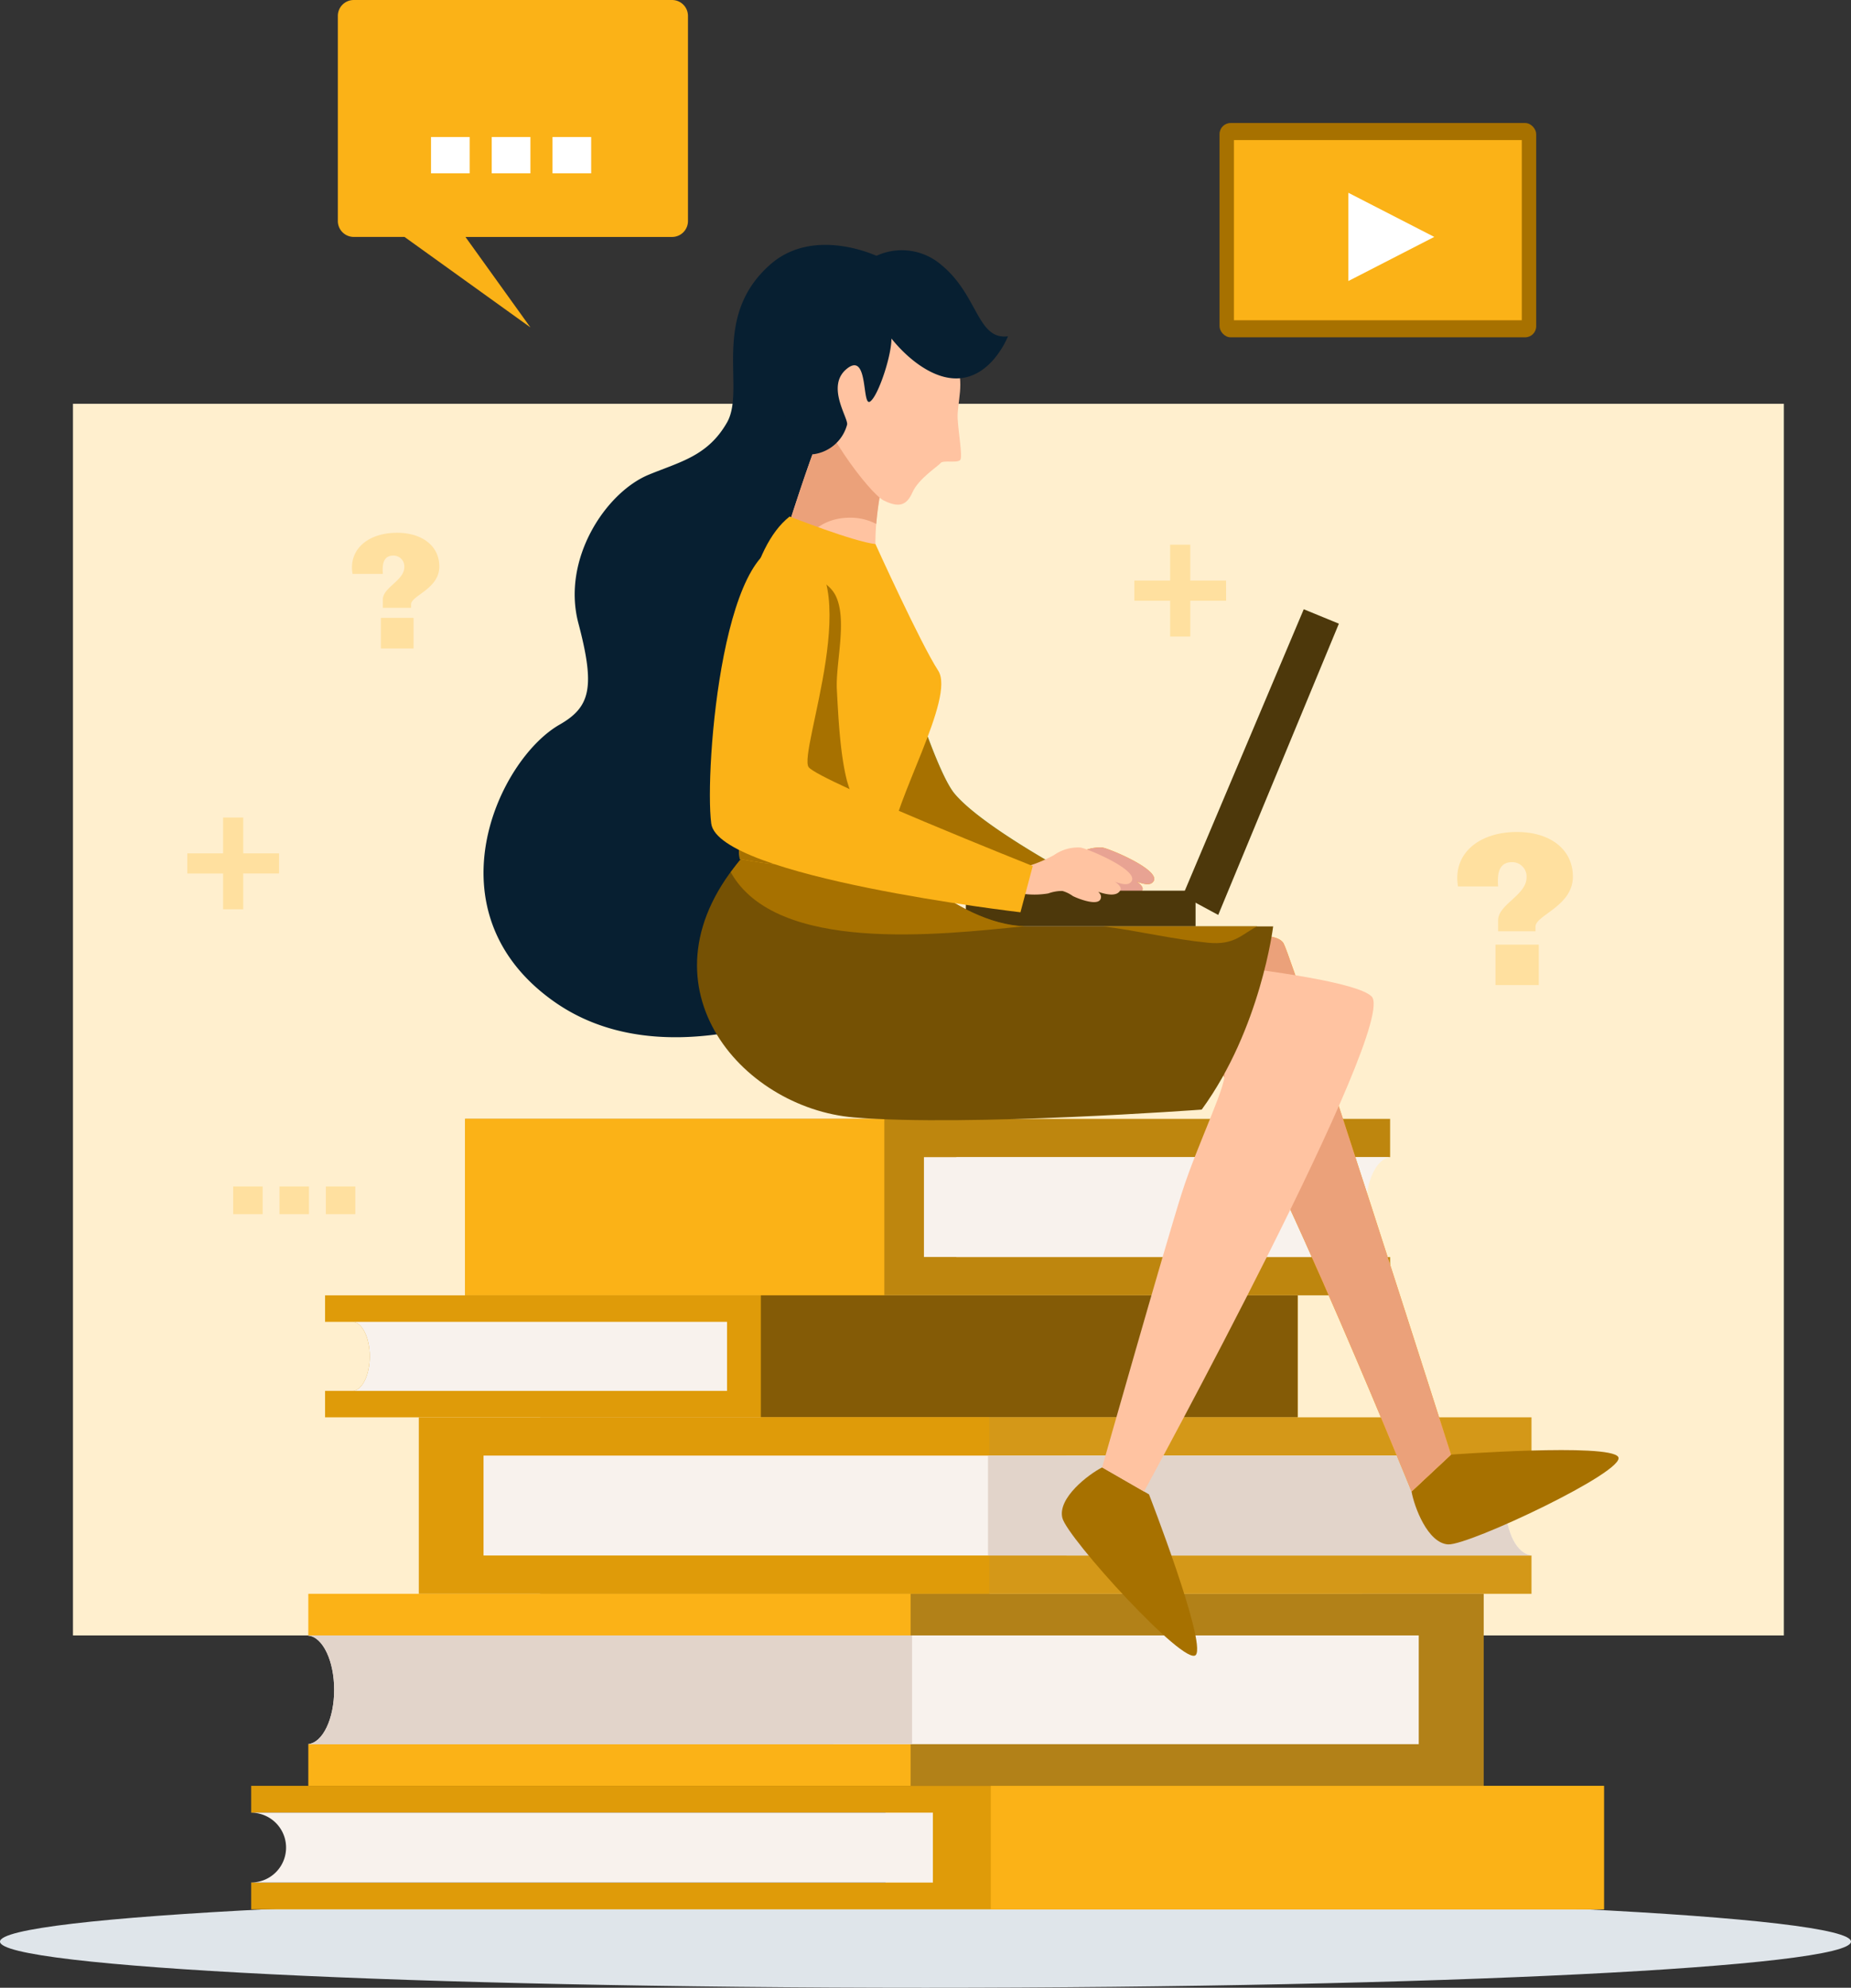 <svg xmlns="http://www.w3.org/2000/svg" width="267.71" height="287.381" viewBox="0 0 267.71 287.381"><rect x="0" y="0" width="267.71" height="287.381" fill="#333333" stroke="none"/><g id="Group_29476" data-name="Group 29476" transform="translate(-66.626 -138.766)"><rect id="Rectangle_12718" data-name="Rectangle 12718" width="247.447" height="178.067" transform="translate(77.179 197.144)" fill="#ffefce"></rect><path id="Path_56009" data-name="Path 56009" d="M320.336,356.087c0,3.685-59.929,6.674-133.855,6.674s-133.855-2.988-133.855-6.674,59.929-6.674,133.855-6.674S320.336,352.4,320.336,356.087Z" transform="translate(14 63.387)" fill="#dfe5ea"></path><g id="Group_29460" data-name="Group 29460" transform="translate(243.008 156.552)"><g id="Group_29459" data-name="Group 29459"><rect id="Rectangle_12719" data-name="Rectangle 12719" width="45.799" height="30.982" rx="1.6" fill="#a77100"></rect><rect id="Rectangle_12720" data-name="Rectangle 12720" width="41.635" height="26.046" transform="translate(2.082 2.468)" fill="#fbb217"></rect></g><path id="Path_56010" data-name="Path 56010" d="M213.294,160.191v12.758l12.42-6.379Z" transform="translate(-194.661 -150.105)" fill="#fff"></path></g><g id="Group_29465" data-name="Group 29465" transform="translate(115.486 138.766)"><g id="Group_29462" data-name="Group 29462"><g id="Group_29461" data-name="Group 29461"><path id="Path_56011" data-name="Path 56011" d="M149.287,173.024H119.406L128.8,186.1l-18.211-13.081h-7.341a2.3,2.3,0,0,1-2.3-2.3V141.067a2.3,2.3,0,0,1,2.3-2.3h46.039a2.3,2.3,0,0,1,2.3,2.3v29.656A2.3,2.3,0,0,1,149.287,173.024Z" transform="translate(-100.946 -138.766)" fill="#fbb217"></path></g></g><g id="Group_29464" data-name="Group 29464" transform="translate(13.476 19.809)"><g id="Group_29463" data-name="Group 29463"><path id="Path_56012" data-name="Path 56012" d="M116.9,159.243h-5.593v-5.251H116.9Z" transform="translate(-111.305 -153.993)" fill="#fff"></path><path id="Path_56013" data-name="Path 56013" d="M123.651,159.243h-5.593v-5.251h5.593Z" transform="translate(-109.273 -153.993)" fill="#fff"></path><path id="Path_56014" data-name="Path 56014" d="M130.406,159.243h-5.593v-5.251h5.593Z" transform="translate(-107.24 -153.993)" fill="#fff"></path></g></g></g><g id="Group_29471" data-name="Group 29471" transform="translate(102.958 174.168)"><g id="Group_29466" data-name="Group 29466" transform="translate(0 126.358)"><path id="Path_56015" data-name="Path 56015" d="M248.881,263.11v5.534H186.14v14.445h62.742v5.534H115.09V263.11Z" transform="translate(-84.162 -263.11)" fill="#be860e"></path><path id="Path_56016" data-name="Path 56016" d="M103.586,286.56v-.013H99.527v-3.825H240.195v17.635H99.527v-3.826h4.059v0c1.337-.129,2.4-2.307,2.4-4.984S104.923,286.688,103.586,286.56Z" transform="translate(-88.845 -257.208)" fill="#df9b09"></path><rect id="Rectangle_12721" data-name="Rectangle 12721" width="60.641" height="25.514" transform="translate(30.928)" fill="#fbb217"></rect><rect id="Rectangle_12722" data-name="Rectangle 12722" width="77.639" height="17.635" transform="translate(73.71 25.514)" fill="#845b06"></rect><path id="Path_56017" data-name="Path 56017" d="M233.529,267.364v.018c-1.933.185-3.473,3.334-3.473,7.2s1.54,7.018,3.473,7.2v.018H166.108V267.364Z" transform="translate(-68.81 -261.829)" fill="#f8f2ed"></path><path id="Path_56018" data-name="Path 56018" d="M91.316,355.089v-3.873h91.749v-10.11H91.316v-3.873H286.963v17.856Z" transform="translate(-91.316 -240.805)" fill="#df9b09"></path><path id="Path_56240" data-name="Path 56240" d="M0,0H88.676V17.856H0Z" transform="translate(106.97 96.428)" fill="#fbb217"></path><path id="Path_56019" data-name="Path 56019" d="M91.316,350.319v-.013a5.042,5.042,0,1,0,0-10.085v-.012h98.591v10.109Z" transform="translate(-91.316 -239.909)" fill="#f8f2ed"></path><path id="Path_56020" data-name="Path 56020" d="M266.82,296.277v5.534H199.577v14.445H266.82v5.534H123.431V296.277Z" transform="translate(-81.652 -253.129)" fill="#d49818"></path><path id="Path_56239" data-name="Path 56239" d="M0,0H82.526V25.514H0Z" transform="translate(24.243 43.149)" fill="#df9b09"></path><path id="Path_56021" data-name="Path 56021" d="M268.711,300.531v.018c-2.071.186-3.722,3.336-3.722,7.206s1.651,7.018,3.722,7.2v.018H117.145V300.531Z" transform="translate(-83.544 -251.849)" fill="#f8f2ed"></path><path id="Path_56022" data-name="Path 56022" d="M173.229,300.531h78.605v.018c-2.071.186-3.722,3.336-3.722,7.206s1.651,7.018,3.722,7.2v.018H173.229Z" transform="translate(-66.667 -251.849)" fill="#e2d4ca"></path><path id="Path_56023" data-name="Path 56023" d="M97.665,343.655v-6.023h75.9v-15.72h-75.9V315.89H250.049v27.765Z" transform="translate(-89.405 -247.227)" fill="#fbb217"></path><rect id="Rectangle_12725" data-name="Rectangle 12725" width="82.888" height="27.765" transform="translate(95.368 68.662)" fill="#b28118"></rect><path id="Path_56024" data-name="Path 56024" d="M97.666,336.239v-.02c2.081-.2,3.739-3.63,3.739-7.841s-1.657-7.638-3.739-7.841v-.02h160.6v15.72Z" transform="translate(-89.405 -245.834)" fill="#f8f2ed"></path><path id="Path_56025" data-name="Path 56025" d="M184.982,336.239H97.666v-.02c2.081-.2,3.739-3.63,3.739-7.841s-1.657-7.638-3.739-7.841v-.02h87.316Z" transform="translate(-89.405 -245.834)" fill="#e2d4ca"></path><rect id="Rectangle_12726" data-name="Rectangle 12726" width="43.404" height="0.009" transform="translate(14.741 39.323)" fill="#f8f2ed"></rect><path id="Path_56026" data-name="Path 56026" d="M105.05,290.659c0-2.677-1.065-4.855-2.4-4.984v-.013h54.075v9.985H102.647v0C103.984,295.514,105.05,293.336,105.05,290.659Z" transform="translate(-87.906 -256.323)" fill="#f8f2ed"></path></g><g id="Group_29470" data-name="Group 29470" transform="translate(33.601)"><path id="Path_56027" data-name="Path 56027" d="M162.675,202.712s7.751,27.953,11.563,32.527S190.5,246.546,190.5,246.546l-3.3,5.845s-22.628-11.533-26.554-20.964a71.222,71.222,0,0,1-4.574-14.484c-.624-3.46-3.181-12.066-1.906-15.5C154.995,199.2,160.9,198.012,162.675,202.712Z" transform="translate(-106.111 -155.9)" fill="#7ae5c9"></path><path id="Path_56028" data-name="Path 56028" d="M162.675,202.712s7.751,27.953,11.563,32.527S190.5,246.546,190.5,246.546l-3.3,5.845s-22.628-11.533-26.554-20.964a71.222,71.222,0,0,1-4.574-14.484c-.624-3.46-3.181-12.066-1.906-15.5C154.995,199.2,160.9,198.012,162.675,202.712Z" transform="translate(-106.111 -155.9)" fill="#a77100"></path><path id="Path_56029" data-name="Path 56029" d="M220.317,305.911l5.712-5.336s22.84-1.679,24.175.325-21.659,12.849-24.611,12.653S220.706,308.112,220.317,305.911Z" transform="translate(-86.099 -125.676)" fill="#a77100"></path><path id="Path_56030" data-name="Path 56030" d="M188.317,245.851s21.6-5.5,23.379-1.94,24.2,73.876,24.2,73.876l-5.712,5.336s-24.045-59.353-31.009-65.556S185.1,248.3,188.317,245.851Z" transform="translate(-95.968 -142.889)" fill="#ffae02"></path><path id="Path_56031" data-name="Path 56031" d="M188.317,245.851s21.6-5.5,23.379-1.94,24.2,73.876,24.2,73.876l-5.712,5.336s-24.045-59.353-31.009-65.556S185.1,248.3,188.317,245.851Z" transform="translate(-95.968 -142.889)" fill="#eba17a"></path><g id="Group_29467" data-name="Group 29467" transform="translate(78.504 87.088)"><path id="Path_56032" data-name="Path 56032" d="M180.2,235.846a19.248,19.248,0,0,0,4.488-1.8,5.988,5.988,0,0,1,3.812-1.08c1.028.148,9.328,3.6,7.117,5.148-.717.5-2.507-.376-3.222-.632-1.019-.366-2.045-.864-3.022-1.3.892-.046,5.382,1.858,4.91,2.906-.827,1.843-5.373-.619-6.43-1.212.808.125,3.619,1.18,3.615,2.205-.007,1.611-3.345.265-4.071-.1a4.885,4.885,0,0,0-1.522-.742,6.038,6.038,0,0,0-2.033.36,11.942,11.942,0,0,1-3.538.068c-.692-.064-2.3.083-2.646-.511a2.556,2.556,0,0,1,.446-2.52A5.069,5.069,0,0,1,180.2,235.846Z" transform="translate(-177.49 -232.923)" fill="#ffae02"></path><path id="Path_56033" data-name="Path 56033" d="M180.2,235.846a19.248,19.248,0,0,0,4.488-1.8,5.988,5.988,0,0,1,3.812-1.08c1.028.148,9.328,3.6,7.117,5.148-.717.5-2.507-.376-3.222-.632-1.019-.366-2.045-.864-3.022-1.3.892-.046,5.382,1.858,4.91,2.906-.827,1.843-5.373-.619-6.43-1.212.808.125,3.619,1.18,3.615,2.205-.007,1.611-3.345.265-4.071-.1a4.885,4.885,0,0,0-1.522-.742,6.038,6.038,0,0,0-2.033.36,11.942,11.942,0,0,1-3.538.068c-.692-.064-2.3.083-2.646-.511a2.556,2.556,0,0,1,.446-2.52A5.069,5.069,0,0,1,180.2,235.846Z" transform="translate(-177.49 -232.923)" fill="#e8a393"></path></g><g id="Group_29469" data-name="Group 29469" transform="translate(69.757 52.681)"><g id="Group_29468" data-name="Group 29468"><path id="Path_56034" data-name="Path 56034" d="M212.384,206.475l5.08,2.085-17.451,42.109-5.138-2.775Z" transform="translate(-163.512 -206.475)" fill="#4d380b"></path><rect id="Rectangle_12727" data-name="Rectangle 12727" width="33.225" height="5.161" transform="translate(0 40.685)" fill="#4d380b"></rect></g></g><path id="Path_56035" data-name="Path 56035" d="M128.142,235.342c4.444-2.543,5.187-5.348,2.725-14.647s3.981-18.939,10.177-21.49c4.551-1.875,8.548-2.7,11.317-7.553s-2.478-15.2,6.289-22.862c6.387-5.583,15.554-1.124,15.554-1.124,1.972-1.091,2.785,10.407,2.928,19.056-11.1,16.993-7.938,39.194-3.894,58.216a8.729,8.729,0,0,0,.407,1.276c-.873,14.722-1.573,26.912-1.573,26.912s-26.688,15.11-44.839,2.174S119.238,240.435,128.142,235.342Z" transform="translate(-117.145 -165.979)" fill="#071f31"></path><path id="Path_56036" data-name="Path 56036" d="M187.269,301.842l6.775,3.9s8.3,21.345,6.776,23.21-18.634-16.94-19.312-19.821S185.277,302.859,187.269,301.842Z" transform="translate(-97.798 -125.097)" fill="#a77100"></path><path id="Path_56037" data-name="Path 56037" d="M183.471,244.169s43.538,3.049,47.6,6.946-32.9,71.589-32.9,71.589l-6.066-3.489s9.148-32.186,11.52-39.64,6.946-16.432,6.1-17.618-44.723,5.421-44.383-6.946S183.471,244.169,183.471,244.169Z" transform="translate(-102.641 -142.469)" fill="#ffc3a1"></path><path id="Path_56038" data-name="Path 56038" d="M166.712,189.352s-4.574,12.451-1.778,21.727l-15.247-3.684s6.238-20.837,8.906-24.395S166.712,189.352,166.712,189.352Z" transform="translate(-107.353 -161.09)" fill="#ffc3a1"></path><path id="Path_56039" data-name="Path 56039" d="M160.36,200.533c-4.993,0-7.58,3.688-7.818,7.551l-2.854-.689s6.238-20.837,8.906-24.395,8.119,6.352,8.119,6.352a51.339,51.339,0,0,0-2.562,12.088A8.023,8.023,0,0,0,160.36,200.533Z" transform="translate(-107.353 -161.09)" fill="#eba17a"></path><path id="Path_56040" data-name="Path 56040" d="M167.013,175.325s5.924,2.829,7.338,5.217.177,5.688.3,7.869.719,5.422.389,5.953-2.511,0-2.865.471-3.183,2.24-4.068,4.245-2.063,2.18-4.127,1.179-9.961-11.435-10.05-16.328S161.149,173.32,167.013,175.325Z" transform="translate(-106.077 -163.291)" fill="#ffc3a1"></path><path id="Path_56041" data-name="Path 56041" d="M163.463,170.126s2.763,5.528,3.049,7.72-1.811,8.673-3.049,9.531-.191-7.242-3.336-4.765.19,7.149,0,8.1A5.824,5.824,0,0,1,155.266,195c-3.239.286-8.577-15.82-5.05-19.823S159.746,170.126,163.463,170.126Z" transform="translate(-107.543 -164.732)" fill="#071f31"></path><path id="Path_56042" data-name="Path 56042" d="M147.636,234.22,167.83,232.7s10.507,11.736,20.887,11.736h35.49s-1.79,14.768-10.334,26.485c0,0-33.843,2.49-50.275,1.134S131.542,252.576,147.636,234.22Z" transform="translate(-110.003 -145.904)" fill="#755104"></path><path id="Path_56043" data-name="Path 56043" d="M144.623,236.591c.579-.79,1.193-1.579,1.886-2.372L166.7,232.7s10.229,11.4,20.471,11.707C174.805,245.655,151.171,248.392,144.623,236.591Z" transform="translate(-108.876 -145.904)" fill="#a77100"></path><path id="Path_56044" data-name="Path 56044" d="M201.245,244.088c-5.145-.5-10.141-1.732-15.206-2.372H208.3C206.106,242.845,205.022,244.457,201.245,244.088Z" transform="translate(-96.414 -143.189)" fill="#a77100" style="mix-blend-mode: multiply;isolation: isolate"></path><path id="Path_56045" data-name="Path 56045" d="M153.024,196.167s9.272,3.646,12.413,3.985c0,0,6.531,14.4,9.071,18.295s-6.441,18.8-6.948,25.24c0,0-5.4,5.154-21.756,1.984C145.8,245.671,141.536,205.227,153.024,196.167Z" transform="translate(-108.754 -156.896)" fill="#fbb217"></path><path id="Path_56046" data-name="Path 56046" d="M150.545,202.895c2.837-1.3,7.77.03,9.151,2.874,1.708,3.519-.047,9.77.16,13.578.217,4,.468,9.324,1.48,13.224a27.515,27.515,0,0,0,5.329,9.875c-2.1,1.268-8.172,3.81-20.86,1.352,0,0-2.6-24.661,1.728-39.783C148.713,203.61,149.8,203.233,150.545,202.895Z" transform="translate(-108.754 -155.022)" fill="#a77100"></path><path id="Path_56047" data-name="Path 56047" d="M177.758,235.846a19.247,19.247,0,0,0,4.488-1.8,5.992,5.992,0,0,1,3.813-1.08c1.026.148,9.326,3.6,7.116,5.148-.717.5-2.506-.376-3.222-.632-1.017-.366-2.045-.864-3.022-1.3.894-.046,5.382,1.858,4.911,2.906-.827,1.843-5.374-.619-6.43-1.212.807.125,3.618,1.18,3.614,2.205-.005,1.611-3.345.265-4.069-.1a4.905,4.905,0,0,0-1.523-.742,6.044,6.044,0,0,0-2.033.36,11.941,11.941,0,0,1-3.538.068c-.692-.064-2.3.083-2.646-.511a2.559,2.559,0,0,1,.446-2.52A5.082,5.082,0,0,1,177.758,235.846Z" transform="translate(-99.721 -145.835)" fill="#ffc3a1"></path><path id="Path_56048" data-name="Path 56048" d="M189.006,245.768l-1.778,6.685s-43.707-5.083-44.723-12.834,1.778-43.828,12.324-40.082.127,29.918,1.778,31.952S189.006,245.768,189.006,245.768Z" transform="translate(-109.572 -155.963)" fill="#fbb217"></path><path id="Path_56049" data-name="Path 56049" d="M159.9,168.159a8.743,8.743,0,0,1,10.641.476c5.433,4.384,5.243,10.96,9.722,10.388,0,0-2.954,7.625-9.436,5.814S157.645,172.733,159.9,168.159Z" transform="translate(-104.413 -165.806)" fill="#071f31"></path></g></g><path id="Path_56050" data-name="Path 56050" d="M202.768,204.483h-5.179V199.3h-2.914v5.179H189.5V207.4h5.179v5.179h2.914V207.4h5.179Z" transform="translate(41.186 18.217)" fill="#ffe09f"></path><path id="Path_56051" data-name="Path 56051" d="M97.483,234.8H92.3v-5.179H89.389V234.8H84.21v2.914h5.179v5.179H92.3V237.71h5.179Z" transform="translate(9.504 27.338)" fill="#ffe09f"></path><g id="Group_29472" data-name="Group 29472" transform="translate(277.387 259.051)"><path id="Path_56052" data-name="Path 56052" d="M242.123,237.677c0,4.3-5.407,5.564-5.407,7.238v.665h-5.408V244c0-2.308,4.112-3.636,4.112-6.2a2.076,2.076,0,0,0-2.087-2.213c-1.708,0-2.055,1.328-2.055,2.655a8.163,8.163,0,0,0,.03.855h-5.815c-.033-.412-.095-.791-.095-1.2,0-4.11,3.669-6.67,8.632-6.67C238.865,231.228,242.123,233.757,242.123,237.677Zm-4.933,15.68h-6.259v-5.848h6.259Z" transform="translate(-225.398 -231.228)" fill="#ffe09f"></path></g><g id="Group_29473" data-name="Group 29473" transform="translate(117.53 215.798)"><path id="Path_56053" data-name="Path 56053" d="M115.153,202.852c0,3.247-4.085,4.2-4.085,5.469v.5h-4.085v-1.2c0-1.743,3.107-2.746,3.107-4.681a1.569,1.569,0,0,0-1.577-1.672c-1.29,0-1.553,1-1.553,2.006a5.933,5.933,0,0,0,.023.645H102.59c-.025-.311-.073-.6-.073-.908,0-3.1,2.772-5.038,6.521-5.038C112.691,197.98,115.153,199.891,115.153,202.852ZM111.426,214.7H106.7V210.28h4.728Z" transform="translate(-102.517 -197.98)" fill="#ffe09f"></path></g><g id="Group_29475" data-name="Group 29475" transform="translate(100.35 310.299)"><g id="Group_29474" data-name="Group 29474"><path id="Path_56054" data-name="Path 56054" d="M93.575,274.626H89.311v-4h4.264Z" transform="translate(-89.311 -270.622)" fill="#ffe09f"></path><path id="Path_56055" data-name="Path 56055" d="M98.725,274.626H94.461v-4h4.264Z" transform="translate(-87.761 -270.622)" fill="#ffe09f"></path><path id="Path_56056" data-name="Path 56056" d="M103.876,274.626H99.612v-4h4.264Z" transform="translate(-86.211 -270.622)" fill="#ffe09f"></path></g></g></g></svg>